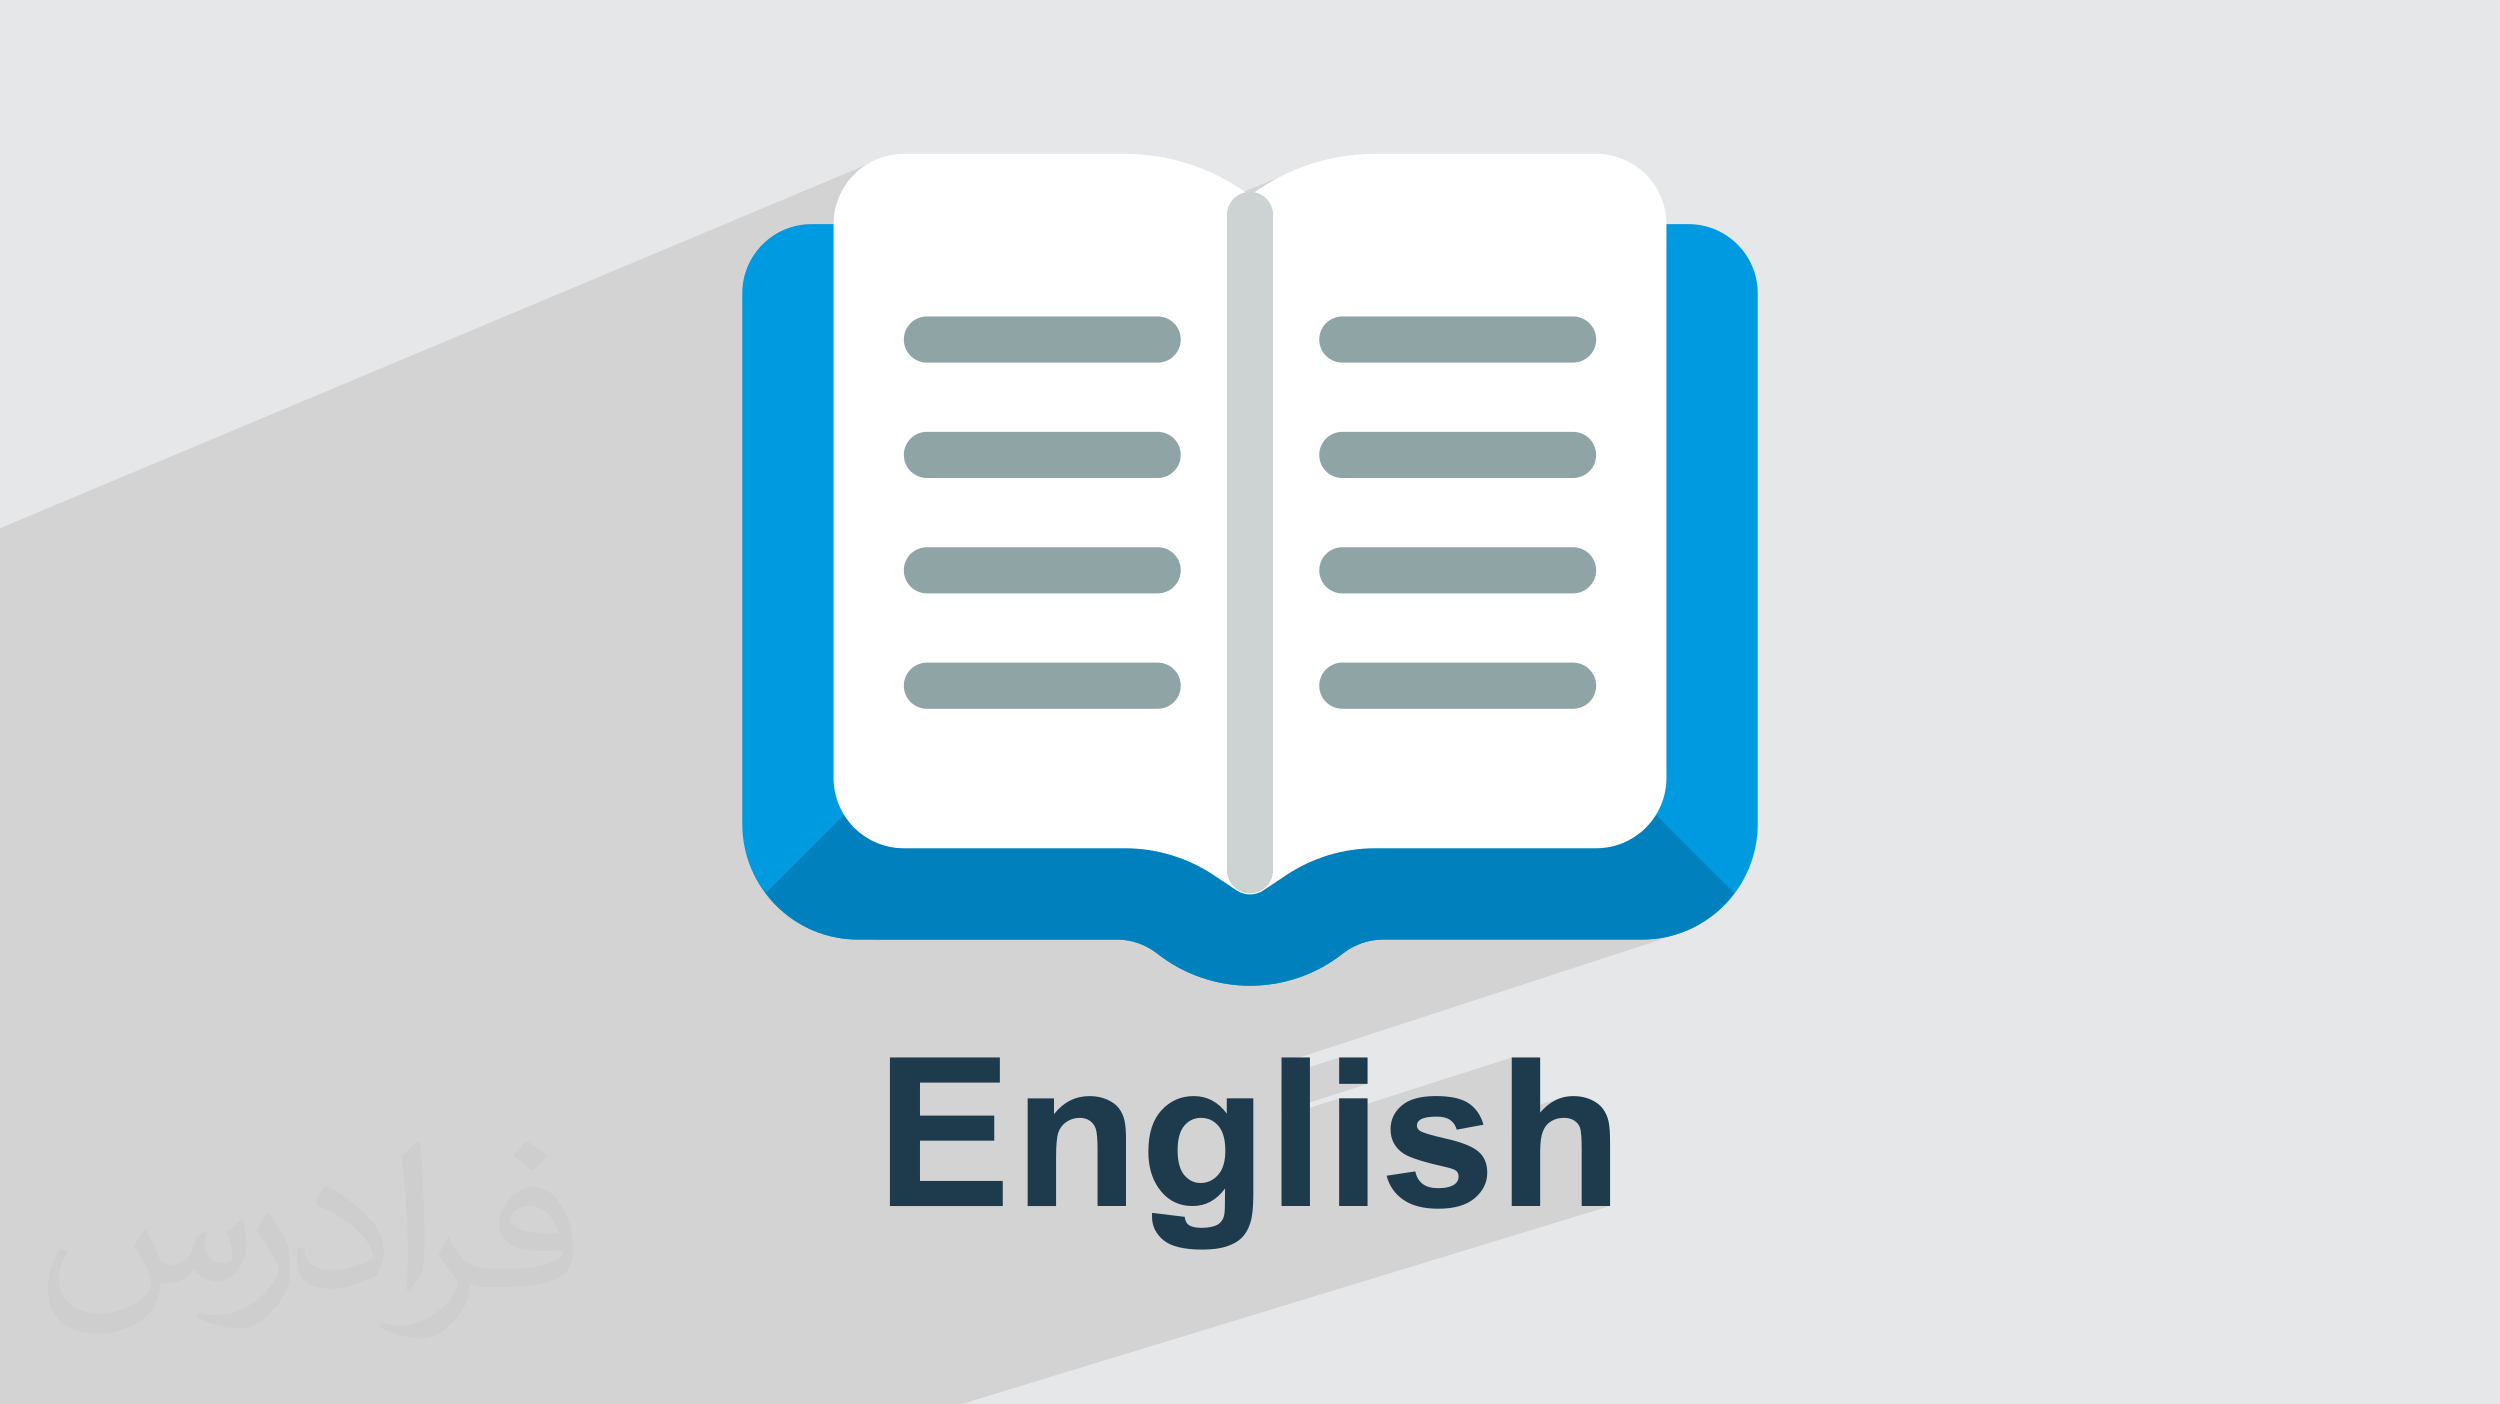 <?xml version="1.0" encoding="UTF-8"?>
<!DOCTYPE svg PUBLIC "-//W3C//DTD SVG 1.0//EN" "http://www.w3.org/TR/2001/REC-SVG-20010904/DTD/svg10.dtd">
<!-- Creator: CorelDRAW -->
<svg xmlns="http://www.w3.org/2000/svg" xml:space="preserve" width="94.192mm" height="52.917mm" version="1.0" style="shape-rendering:geometricPrecision; text-rendering:geometricPrecision; image-rendering:optimizeQuality; fill-rule:evenodd; clip-rule:evenodd"
viewBox="0 0 9404.92 5283.66"
 xmlns:xlink="http://www.w3.org/1999/xlink"
 xmlns:xodm="http://www.corel.com/coreldraw/odm/2003">
 <defs>
  <style type="text/css">
   <![CDATA[
    .str0 {stroke:white;stroke-width:7.61;stroke-miterlimit:22.926}
    .fil5 {fill:#0081BD;fill-rule:nonzero}
    .fil4 {fill:#009AE0;fill-rule:nonzero}
    .fil3 {fill:#1D3B4D;fill-rule:nonzero}
    .fil7 {fill:#8FA5A5;fill-rule:nonzero}
    .fil8 {fill:#CDD3D3;fill-rule:nonzero}
    .fil6 {fill:white;fill-rule:nonzero}
    .fil2 {fill:#373435;fill-opacity:0.031}
    .fil1 {fill:#2B2A29;fill-opacity:0.102}
    .fil0 {fill:#E6E7E8}
   ]]>
  </style>
 </defs>
 <g id="Layer_x0020_1">
  <polygon class="fil0" points="-0,0 9404.92,0 9404.92,5283.66 -0,5283.66 "/>
  <path class="fil1" d="M4789.28 1062.21l1215.48 -479.48 -1215.48 479.48 0 223.33 226.67 -88.25 -14.75 8.01 -12.85 10.6 -10.6 12.85 -8.01 14.75 -5.05 16.3 -1.77 17.49 1.77 17.49 5.05 16.3 8.01 14.75 10.6 12.85 12.85 10.6 14.75 8.01 1.62 0.5 873.68 -336.91 -88.93 343.23 -752.57 0 -17.49 -1.77 -14.69 -4.55 873.68 -336.91 113.52 -438.16 -113.52 438.16 460.79 -177.69 0.01 0 -460.8 177.69 -88.93 343.23 115.62 0 17.49 -1.77 16.3 -5.05 -35.95 13.57 -136.37 427.34 138.53 0 0 0.01 17.49 -1.77 16.3 -5.05 -192.78 70.89 -118.08 370.02 277.04 0 0.03 -0.01 17.49 -1.77 16.3 -5.05 -348.49 124.77 -100.9 316.16 415.57 0 0.03 -0.01 17.49 -1.77 16.3 -5.05 -503.13 175.21 -29.39 92.07 672.37 0 432.86 432.87 -7.76 10.14 -8.02 9.88 -8.29 9.62 -8.54 9.34 -8.79 9.06 -9.03 8.79 -9.26 8.49 -9.49 8.22 -9.71 7.92 -9.91 7.62 -10.11 7.33 -10.32 7.02 -10.5 6.72 -10.69 6.4 -10.86 6.1 -11.03 5.78 -11.19 5.45 -11.35 5.13 -11.5 4.81 -11.64 4.47 -11.77 4.14 -18.25 5.96 11 -3.14 -1160.49 378.81 -47.56 183.57 45.38 0 -49.52 15.96 -21.09 81.41 613 -196.48 0 210.65 188.25 -59.44 -8.19 2.67 -8.03 3.15 -7.88 3.63 -7.71 4.11 -7.56 4.59 -7.39 5.08 -7.24 5.56 -7.08 6.04 -6.91 6.53 -6.76 7.01 -6.59 7.49 -106.92 33.69 0 43.06 164.49 -51.66 5.92 -1.82 6.1 -1.42 6.28 -1.01 6.46 -0.61 6.64 -0.2 5.77 0.16 5.52 0.47 5.26 0.8 5.02 1.11 4.76 1.42 4.51 1.75 4.27 2.06 4.02 2.38 3.75 2.61 3.46 2.84 3.18 3.07 2.88 3.29 2.59 3.51 2.29 3.74 2 3.95 1.71 4.18 1.43 5.01 1.23 6.47 1.06 7.92 0.86 9.38 0.67 10.82 0.48 12.27 0.29 13.72 0.1 15.18 0 213.59 106.93 0 -1169.3 357.02 -100.94 389.6 100.94 -389.6 -106.77 32.6 -113.93 357 113.93 -357 -1169.24 357 -101.07 0 -147.52 0 -101.06 0 -185.33 0 -256.45 0 -70.87 0 -40.79 0 -60.27 0 -103.88 0 -70.5 0 -30.55 0 -8.73 0 -3.27 0 -123.38 0 -62.72 0 -25.36 0 -12.88 0 -57.7 0 -89.34 0 -14.29 0 -80.01 0 -54.21 0 -21.08 0 -101.07 0 -65.71 0 -81.81 0 -27.59 0 -73.47 0 -82.24 0 -6.28 0 -51.19 0 -97.75 0 -70.07 0 -56.47 0 -106.24 0 -19.54 0 -26.25 0 -117.99 0 -17.86 0 -1.23 0 -59.41 0 -0.37 0 -73.04 0 -41.49 0 -73.28 0 -92.43 0 -93.69 0 -70.95 0 -259.53 0 -55.45 0 -68.14 0 0 -21.74 0 -28.91 0 -15.77 0 -12.36 0 -93.66 0 -106.06 0 -31.14 0 -0.14 0 -3.61 0 -0.6 0 -0.01 0 -27.71 0 -14.11 0 -8.98 0 -186.55 0 -4.28 0 -0.01 0 -59.91 0 -207.49 0 -104.33 0 -4.57 0 -49.33 0 -58.67 0 -4.82 0 -0.01 0 -106.55 0 -14.8 0 -40.72 0 -2.89 0 -93.65 0 -4.87 0 -23.98 0 -33.14 0 -64.28 0 -5.13 0 -61.98 0 -93.88 0 -88.76 0 -5.14 0 -45.77 0 -19.16 0 -69.87 0 -5.45 0 -70.35 0 -79.29 0 -16.55 0 -137.38 0 -5.18 0 -75.5 0 -5.75 0 -78.74 0 -38.66 0 -194.24 0 -124.31 0 -21.56 0 -3.09 0 -16.53 0 -498.07 0 -106.61 3298.8 -1383.87 -22.78 10.97 -21.47 13.05 -20.06 15 -18.49 16.8 -16.81 18.5 -14.99 20.05 -13.05 21.48 -10.97 22.77 -8.76 23.93 -6.42 24.96 -3.94 25.85 -1.35 26.63 0 480.69 313.49 -126.59 -14.75 8.01 -12.85 10.6 -10.6 12.85 -1.37 2.51 1465.42 -591.13 -13.2 5.51 -13.1 5.76 -13 5.99 -12.89 6.24 -12.79 6.49 -12.67 6.72 -12.56 6.96 -12.44 7.2 -12.32 7.43 -12.19 7.67 -12.06 7.91 -15.88 10.63 12.31 3.81 14.75 8.01 12.85 10.6 10.6 12.85 8.01 14.75 5.05 16.3 1.77 17.49 0 253.75zm31.73 3139.56l213.24 -68.62 7.18 -22.49 53.82 -17.34 -21.09 81.41 -36.32 11.64 0 -54.38 -3.59 1.16 7.18 -22.49 -220.42 71.02 0 20.08zm0 -152.99l216.83 -70.53 0 99.12 14.22 0 54.36 -170.34 40.52 -13.23 -47.56 183.57 -47.32 0 54.36 -170.34 -285.41 93.16 0 48.6zm363.22 -1121.91l213.21 0 21.15 -81.62 -234.36 81.62zm213.21 0l21.78 0 29.39 -92.07 -30.01 10.45 -21.15 81.62zm390.64 -1507.79l-98.22 379.13 89.55 0 136.37 -427.34 -127.71 48.22zm-123.85 478.05l-86.84 335.18 63.48 0 118.08 -370.02 -94.73 34.84zm-123.15 475.38l-76.14 293.91 37.41 0 100.9 -316.16 -62.17 22.26zm-76.14 293.91l76.14 -293.91 -578.14 206.99 -0.01 0.09 1.77 17.49 5.05 16.3 8.01 14.75 10.6 12.85 12.85 10.6 14.75 8.01 16.31 5.06 17.49 1.77 415.18 0zm112.46 -434.1l86.84 -335.18 -700.38 257.59 0.84 8.27 5.05 16.3 8.01 14.75 10.6 12.84 12.85 10.6 14.75 8.01 16.31 5.06 17.49 1.77 527.64 0zm112.47 -434.1l98.22 -379.13 -823.1 310.75 4.76 15.36 8.01 14.75 10.6 12.85 12.85 10.59 14.75 8.01 16.31 5.06 17.49 1.76 640.11 0z"/>
  <path class="fil2" d="M548.54 4627.69c17.95,27.21 29.6,53.36 40.96,82.43 8.45,16.91 12.93,48.09 52.57,48.09 11.61,0 28.28,-3.42 43.06,-11.61 16.63,-8.73 29.32,-21.94 35.94,-42l15.85 -53.36 38.57 -19.02 2.64 2.64c-5.27,20.09 -6.59,39.36 -6.59,54.43 0,44.63 38.57,61.56 69.22,61.56 17.95,0 34.09,-8.73 34.09,-25.11 0,-21.13 -8.98,-57.06 -20.62,-89.29 17.95,-17.95 35.94,-35.94 56.53,-50.47l3.17 1.6c8.98,38.04 14,75.56 14,100.66 0,24.57 -10.83,51.79 -19.81,69.49 -18.49,34.87 -51.25,62.62 -90.87,62.62 -30.1,0 -63.65,-15.07 -86.66,-43.06l-1.32 0c-21.66,26.96 -55.22,51.25 -108.86,51.25l-16.63 0c-2.64,35.41 -10.29,60.49 -21.94,82.95 -31.95,62.34 -126.81,106.47 -216.1,106.47 -124.17,0 -186.51,-71.59 -186.51,-166.96 0,-58.91 19.27,-113.6 48.88,-152.42l24.29 10.04c-18.49,35.41 -30.91,68.68 -30.91,101.45 0,89.29 72.66,131.83 156.4,131.83 77.68,0 173.83,-49.41 191.28,-106.72 -6.59,-62.62 -30.1,-91.93 -66.04,-148.99 10.83,-19.02 24.83,-38.04 42.28,-58.38l3.17 0 0 0 0 0 -0.02 -0.09zm1432.13 -336.04c26.15,16.39 51.79,35.66 76.87,57.85 -14,19.81 -31.45,37.79 -53.11,53.64 -25.11,-20.34 -50.19,-37.79 -75.84,-56.27 17.42,-19.55 34.62,-38.29 52.04,-55.22l0 0 0 0 0 0 0 0 0 0 0.03 0zm13.47 244.11c-42.28,0 -76.87,27.75 -76.87,48.34 0,44.13 84.53,57.85 185.72,57.31 -12.68,-51.79 -57.06,-105.68 -108.86,-105.68l0.01 0.03zm-94.86 236.19c54.96,0 103.04,-1.6 139.74,-10.83 40.96,-10.29 75.56,-30.91 75.56,-45.17 0,-3.7 0,-8.19 -1.32,-11.89 -22.98,2.11 -49.41,2.11 -72.38,2.11 -74.49,0 -131.55,-16.91 -154.02,-58.66 -5.55,-11.61 -9.51,-24.57 -9.51,-39.36 0,-40.43 17.42,-79.79 48.09,-107 25.61,-22.45 53.89,-36.44 82.67,-36.44 52.04,0 93.51,41.75 122.57,107.54 15.85,35.94 26.68,77.4 26.68,129.72 0,34.87 -9.51,64.19 -31.17,85.85 -40.43,39.11 -114.92,53.89 -229.04,53.89l-51.79 0 0 0 -13.47 0c-28.28,0 -48.62,-5.02 -64.72,-17.42l-2.64 0c0.79,6.59 1.32,12.93 1.32,19.02 0,25.61 -8.45,58.38 -25.61,84.53 -50.72,75.3 -105.68,108.04 -153.24,108.04 -48.09,0 -107,-18.49 -160.11,-42.54l9.51 -18.49c17.17,7.13 40.96,11.89 73.7,11.89 85.85,0 198.66,-82.43 212.66,-163 -3.17,-6.59 -8.98,-15.32 -17.17,-24.57 -25.11,-29.85 -40.96,-54.68 -55.75,-80.83 12.68,-25.11 24.29,-45.17 35.13,-63.4l4.49 -0.53c36.72,74.77 69.99,117.55 144.23,117.55l11.61 0 0 0 53.89 0 0 0 0 0 0 0 0 0 0 0 0.09 0.01zm-371.98 79c6.34,-34.34 6.87,-72.91 6.87,-108.86l0 -53.36c0,-99.6 -12.68,-244.36 -22.98,-338.68 17.95,-19.27 43.06,-42 62.87,-57.31l5.81 1.6c13.47,118.62 16.63,256 16.63,383.06 0,33.3 -1.32,65.79 -4.49,89.55 -1.85,30.1 -19.27,52.83 -56.53,87.7l-8.19 -3.7zm-382.8 -157.19c1.85,46.77 24.83,83.49 105.15,83.49 49.93,0 92.19,-12.93 138.96,-35.13 8.45,-3.7 12.93,-8.73 12.93,-12.93 0,-29.32 -22.45,-68.15 -60.23,-103.55 -36.72,-33.3 -85.34,-62.62 -130.76,-82.18 -15.6,-6.59 -20.62,-13.47 -20.62,-20.09 0,-13.47 17.95,-41.75 32.77,-62.09l5.02 -0.53c52.04,27.21 110.17,67.64 153.24,112.53 39.11,41.47 63.4,83.49 63.4,129.19 0,33.81 -10.29,65.51 -26.96,95.11 -57.06,28.79 -117.83,50.72 -178.06,50.72 -73.17,0 -123.1,-34.34 -123.1,-114.92 0,-8.73 0,-22.19 3.17,-39.64l25.11 0 0 0 0 0 0 0 0 0 0 0 -0.02 0zm-132.37 -132.9l45.45 73.45c16.63,27.21 32.23,56.81 32.23,103.55l0 59.7c0,48.34 -30.91,100.13 -80.83,151.38 -39.11,34.62 -73.7,49.41 -105.68,49.41 -47.55,0 -101.98,-14.79 -164.85,-41.75l7.13 -18.49c19.81,5.27 42.79,9.77 71.06,9.77 90.36,-0.53 182.8,-66.57 225.08,-147.15 5.02,-9.26 6.87,-17.95 6.87,-24.04 0,-9.26 -5.02,-19.55 -8.98,-28.79 -22.98,-43.31 -48.62,-82.95 -76.87,-119.68 14.79,-23.25 29.6,-45.7 45.7,-67.9l3.7 0.53 0 0 0 0 0 0 0 0 0 0 -0.02 0.01z"/>
  <g id="_2478304847520">
   <path class="fil3" d="M3347.82 4537.04l0 -558.79 413.62 0 0 94.44 -300.48 0 0 124.08 279.41 0 0 94.44 -279.41 0 0 151.4 311.41 0 0 94.44 -424.56 0zm888.14 0l-106.93 0 0 -206.42c0,-43.71 -2.34,-71.94 -6.89,-84.68 -4.68,-12.88 -12.1,-22.77 -22.51,-29.91 -10.4,-7.16 -22.89,-10.66 -37.46,-10.66 -18.73,0 -35.51,5.06 -50.33,15.22 -14.95,10.13 -25.1,23.67 -30.56,40.32 -5.6,16.77 -8.33,47.74 -8.33,93l0 183.14 -106.92 0 0 -405.05 99.11 0 0 59.45c35.52,-45.4 80.13,-68.04 134.11,-68.04 23.67,0 45.4,4.29 65.04,12.75 19.76,8.59 34.6,19.38 44.61,32.52 10.14,13.27 17.16,28.22 21.08,45 4.02,16.78 5.98,40.71 5.98,71.93l0 251.43zm98.19 25.75l122.53 14.84c2.09,14.43 6.77,24.31 14.05,29.78 10.27,7.68 26.28,11.57 48.13,11.57 27.97,0 48.91,-4.16 62.95,-12.62 9.37,-5.59 16.51,-14.56 21.33,-27.05 3.26,-8.85 4.94,-25.37 4.94,-49.17l0.53 -59.18c-32.26,44.08 -72.84,66.07 -121.76,66.07 -54.37,0 -97.55,-23.03 -129.29,-68.94 -24.97,-36.3 -37.46,-81.56 -37.46,-135.54 0,-67.9 16.4,-119.66 49.05,-155.43 32.64,-35.77 73.36,-53.72 122.02,-53.72 50.06,0 91.43,21.99 123.94,65.95l0 -57.36 99.91 0 0 363.16c0,47.74 -3.9,83.51 -11.84,107.06 -7.81,23.67 -18.85,42.15 -33.17,55.67 -14.18,13.4 -33.17,24.06 -56.96,31.6 -23.81,7.68 -53.85,11.45 -90.14,11.45 -68.68,0 -117.33,-11.83 -146.07,-35.38 -28.76,-23.67 -43.05,-53.46 -43.05,-89.75 0,-3.51 0.12,-7.94 0.38,-13.01zm95.99 -236.47c0,42.93 8.34,74.27 24.85,94.18 16.64,19.9 37.19,29.91 61.52,29.91 26.01,0 48.13,-10.27 66.08,-30.69 18.08,-20.43 27.06,-50.6 27.06,-90.66 0,-41.89 -8.59,-72.97 -25.88,-93.26 -17.17,-20.3 -39.03,-30.43 -65.43,-30.43 -25.62,0 -46.7,10 -63.34,29.9 -16.51,19.91 -24.85,50.21 -24.85,91.05zm390.87 210.72l0 -558.79 106.92 0 0 558.79 -106.92 0zm216.83 -459.67l0 -99.12 106.92 0 0 99.12 -106.92 0zm0 459.67l0 -405.05 106.92 0 0 405.05 -106.92 0zm178.58 -113.94l107.71 -16.4c4.55,20.68 13.79,36.42 27.84,47.09 13.91,10.79 33.56,16.14 58.66,16.14 27.71,0 48.52,-5.08 62.57,-15.23 9.37,-7.15 14.05,-16.78 14.05,-28.75 0,-8.07 -2.6,-14.83 -7.68,-20.16 -5.33,-5.08 -17.3,-9.9 -35.77,-14.18 -86.5,-19.12 -141.27,-36.55 -164.42,-52.29 -32.12,-21.99 -48.12,-52.42 -48.12,-91.31 0,-35.25 13.92,-64.77 41.63,-88.71 27.7,-23.93 70.62,-35.91 128.77,-35.91 55.41,0 96.64,9.11 123.56,27.19 26.93,18.2 45.53,45 55.68,80.52l-100.68 18.73c-4.29,-15.88 -12.61,-28.1 -24.71,-36.55 -12.1,-8.46 -29.4,-12.61 -51.9,-12.61 -28.36,0 -48.64,3.89 -61,11.83 -8.2,5.59 -12.23,12.88 -12.23,21.72 0,7.68 3.51,14.18 10.67,19.51 9.75,7.16 43.18,17.17 100.42,30.18 57.22,13 97.16,28.87 119.79,47.73 22.5,19 33.69,45.66 33.69,79.74 0,37.06 -15.48,69.08 -46.57,95.73 -30.95,26.67 -76.87,40.07 -137.74,40.07 -55.16,0 -98.86,-11.18 -131.12,-33.43 -32.12,-22.24 -53.19,-52.42 -63.08,-90.65zm577.66 -444.86l0 207.08c34.74,-41.24 76.35,-61.92 124.62,-61.92 24.84,0 47.21,4.55 67.11,13.66 19.9,9.24 34.87,20.82 45,35.12 10.15,14.18 17.04,29.92 20.69,47.23 3.76,17.29 5.59,44.08 5.59,80.38l0 237.25 -106.93 0 0 -213.59c0,-42.4 -2.07,-69.33 -6.11,-80.77 -4.15,-11.44 -11.44,-20.55 -21.85,-27.19 -10.4,-6.76 -23.41,-10.13 -39.15,-10.13 -17.95,0 -33.95,4.28 -48.13,13 -14.18,8.59 -24.45,21.59 -30.95,39.02 -6.64,17.3 -9.9,43.05 -9.9,77l0 202.65 -106.92 0 0 -558.79 106.92 0z"/>
   <path class="fil4" d="M6352.04 843.19l-3299.17 0c-143.82,0 -260.46,116.63 -260.46,260.46l0 1996.87c0.26,239.62 194.47,433.82 434.09,434.09l970.3 0.01c1.37,-0.02 2.82,-0.05 4.2,-0.05 54.05,0 106.62,17.78 149.55,50.55 99.94,79.68 224.09,123.15 351.89,123.15 127.8,0 251.95,-43.47 351.85,-123.11 42.97,-32.81 95.56,-50.59 149.59,-50.59 1.39,0 2.84,0.03 4.18,0.03l970.32 0.02c239.63,-0.28 433.83,-194.49 434.09,-434.1l0 -1996.87c0,-143.82 -116.63,-260.46 -260.47,-260.46l0.01 0z"/>
   <path class="fil5" d="M6091.59 2926.87l-2778.25 0 -432.88 432.88c81.28,109.6 209.57,174.49 346.05,174.86l970.32 0.01c1.37,-0.02 2.82,-0.05 4.2,-0.05 54.05,0 106.62,17.78 149.55,50.55 99.94,79.68 224.09,123.15 351.89,123.15 127.8,0 251.95,-43.47 351.85,-123.11 42.97,-32.81 95.56,-50.59 149.59,-50.59 1.39,0 2.84,0.03 4.18,0.03l970.32 0.02c136.49,-0.38 264.79,-65.26 346.05,-174.88l-432.86 -432.87z"/>
   <path class="fil6 str0" d="M6004.76 582.73l-831.56 0c-0.16,0 -0.54,0 -0.73,0 -154.02,0 -304.69,45.73 -432.65,131.29l-37.33 25 -37.33 -24.83c-128.08,-85.63 -278.85,-131.46 -432.95,-131.46 -0.09,0 -0.38,0 -0.47,0l-831.56 0c-143.82,0 -260.46,116.64 -260.46,260.47l0 2083.69c0,143.81 116.63,260.45 260.46,260.45l831.56 0.01c0.07,-0.01 0.37,-0.01 0.44,-0.01 119.82,0 237.04,35.6 336.65,102.13l85.43 56.95c14.29,9.49 31.07,14.58 48.22,14.58 17.14,0 33.93,-5.09 48.18,-14.6l85.43 -56.95c99.65,-66.51 216.87,-102.11 336.69,-102.11 0.07,0 0.37,0 0.44,0l831.56 0.01c143.82,-0.01 260.46,-116.64 260.46,-260.47l0 -2083.69c0,-143.81 -116.63,-260.46 -260.46,-260.46l0 0z"/>
   <g>
    <path class="fil7" d="M4355.18 1364.11l-868.2 0c-47.94,0 -86.82,-38.88 -86.82,-86.82 0,-47.95 38.88,-86.82 86.82,-86.82l868.2 -0.01c47.95,0.01 86.83,38.88 86.83,86.83 0,47.94 -38.88,86.82 -86.82,86.82l-0.01 0z"/>
    <path class="fil7" d="M5917.94 1364.11l-868.2 0c-47.95,0 -86.83,-38.88 -86.83,-86.82 0,-47.95 38.88,-86.82 86.82,-86.82l868.21 -0.01c47.94,0.01 86.82,38.88 86.82,86.83 0,47.94 -38.88,86.82 -86.82,86.82l0 0z"/>
    <path class="fil7" d="M4355.18 1798.21l-868.2 0c-47.94,0.01 -86.82,-38.87 -86.82,-86.82 0,-47.94 38.88,-86.82 86.82,-86.82l868.2 0c47.95,0 86.83,38.88 86.83,86.82 0,47.95 -38.88,86.83 -86.82,86.83l-0.01 -0.01z"/>
    <path class="fil7" d="M5917.94 1798.21l-868.2 0c-47.95,0.01 -86.83,-38.87 -86.83,-86.82 0,-47.94 38.88,-86.82 86.82,-86.82l868.21 0c47.94,0 86.82,38.88 86.82,86.82 0,47.95 -38.88,86.83 -86.82,86.83l0 -0.01z"/>
    <path class="fil7" d="M4355.18 2232.31l-868.2 0c-47.94,-0.01 -86.82,-38.88 -86.82,-86.82 0,-47.94 38.88,-86.82 86.82,-86.82l868.2 0c47.95,0 86.83,38.88 86.83,86.82 0,47.94 -38.88,86.81 -86.82,86.81l-0.01 0.01z"/>
    <path class="fil7" d="M5917.94 2232.31l-868.2 0c-47.95,-0.01 -86.83,-38.88 -86.83,-86.82 0,-47.94 38.88,-86.82 86.82,-86.82l868.21 0c47.94,0 86.82,38.88 86.82,86.82 0,47.94 -38.88,86.81 -86.82,86.81l0 0.01z"/>
    <path class="fil7" d="M4355.18 2666.41l-868.2 0c-47.94,-0.01 -86.82,-38.89 -86.82,-86.83 0,-47.94 38.88,-86.82 86.82,-86.82l868.2 0.01c47.95,-0.01 86.83,38.87 86.83,86.81 0,47.94 -38.88,86.82 -86.82,86.82l-0.01 0.01z"/>
    <path class="fil7" d="M5917.94 2666.41l-868.2 0c-47.95,-0.01 -86.83,-38.89 -86.83,-86.83 0,-47.94 38.88,-86.82 86.82,-86.82l868.21 0.01c47.94,-0.01 86.82,38.87 86.82,86.81 0,47.94 -38.88,86.82 -86.82,86.82l0 0.01z"/>
   </g>
   <path class="fil8" d="M4702.46 3360.97c-47.94,-0.01 -86.82,-38.88 -86.82,-86.83l0 -2465.69c0,-47.93 38.88,-86.81 86.82,-86.81 47.94,0 86.82,38.88 86.82,86.82l0 2465.69c0,47.94 -38.88,86.81 -86.82,86.81l0 0.01z"/>
  </g>
 </g>
</svg>
